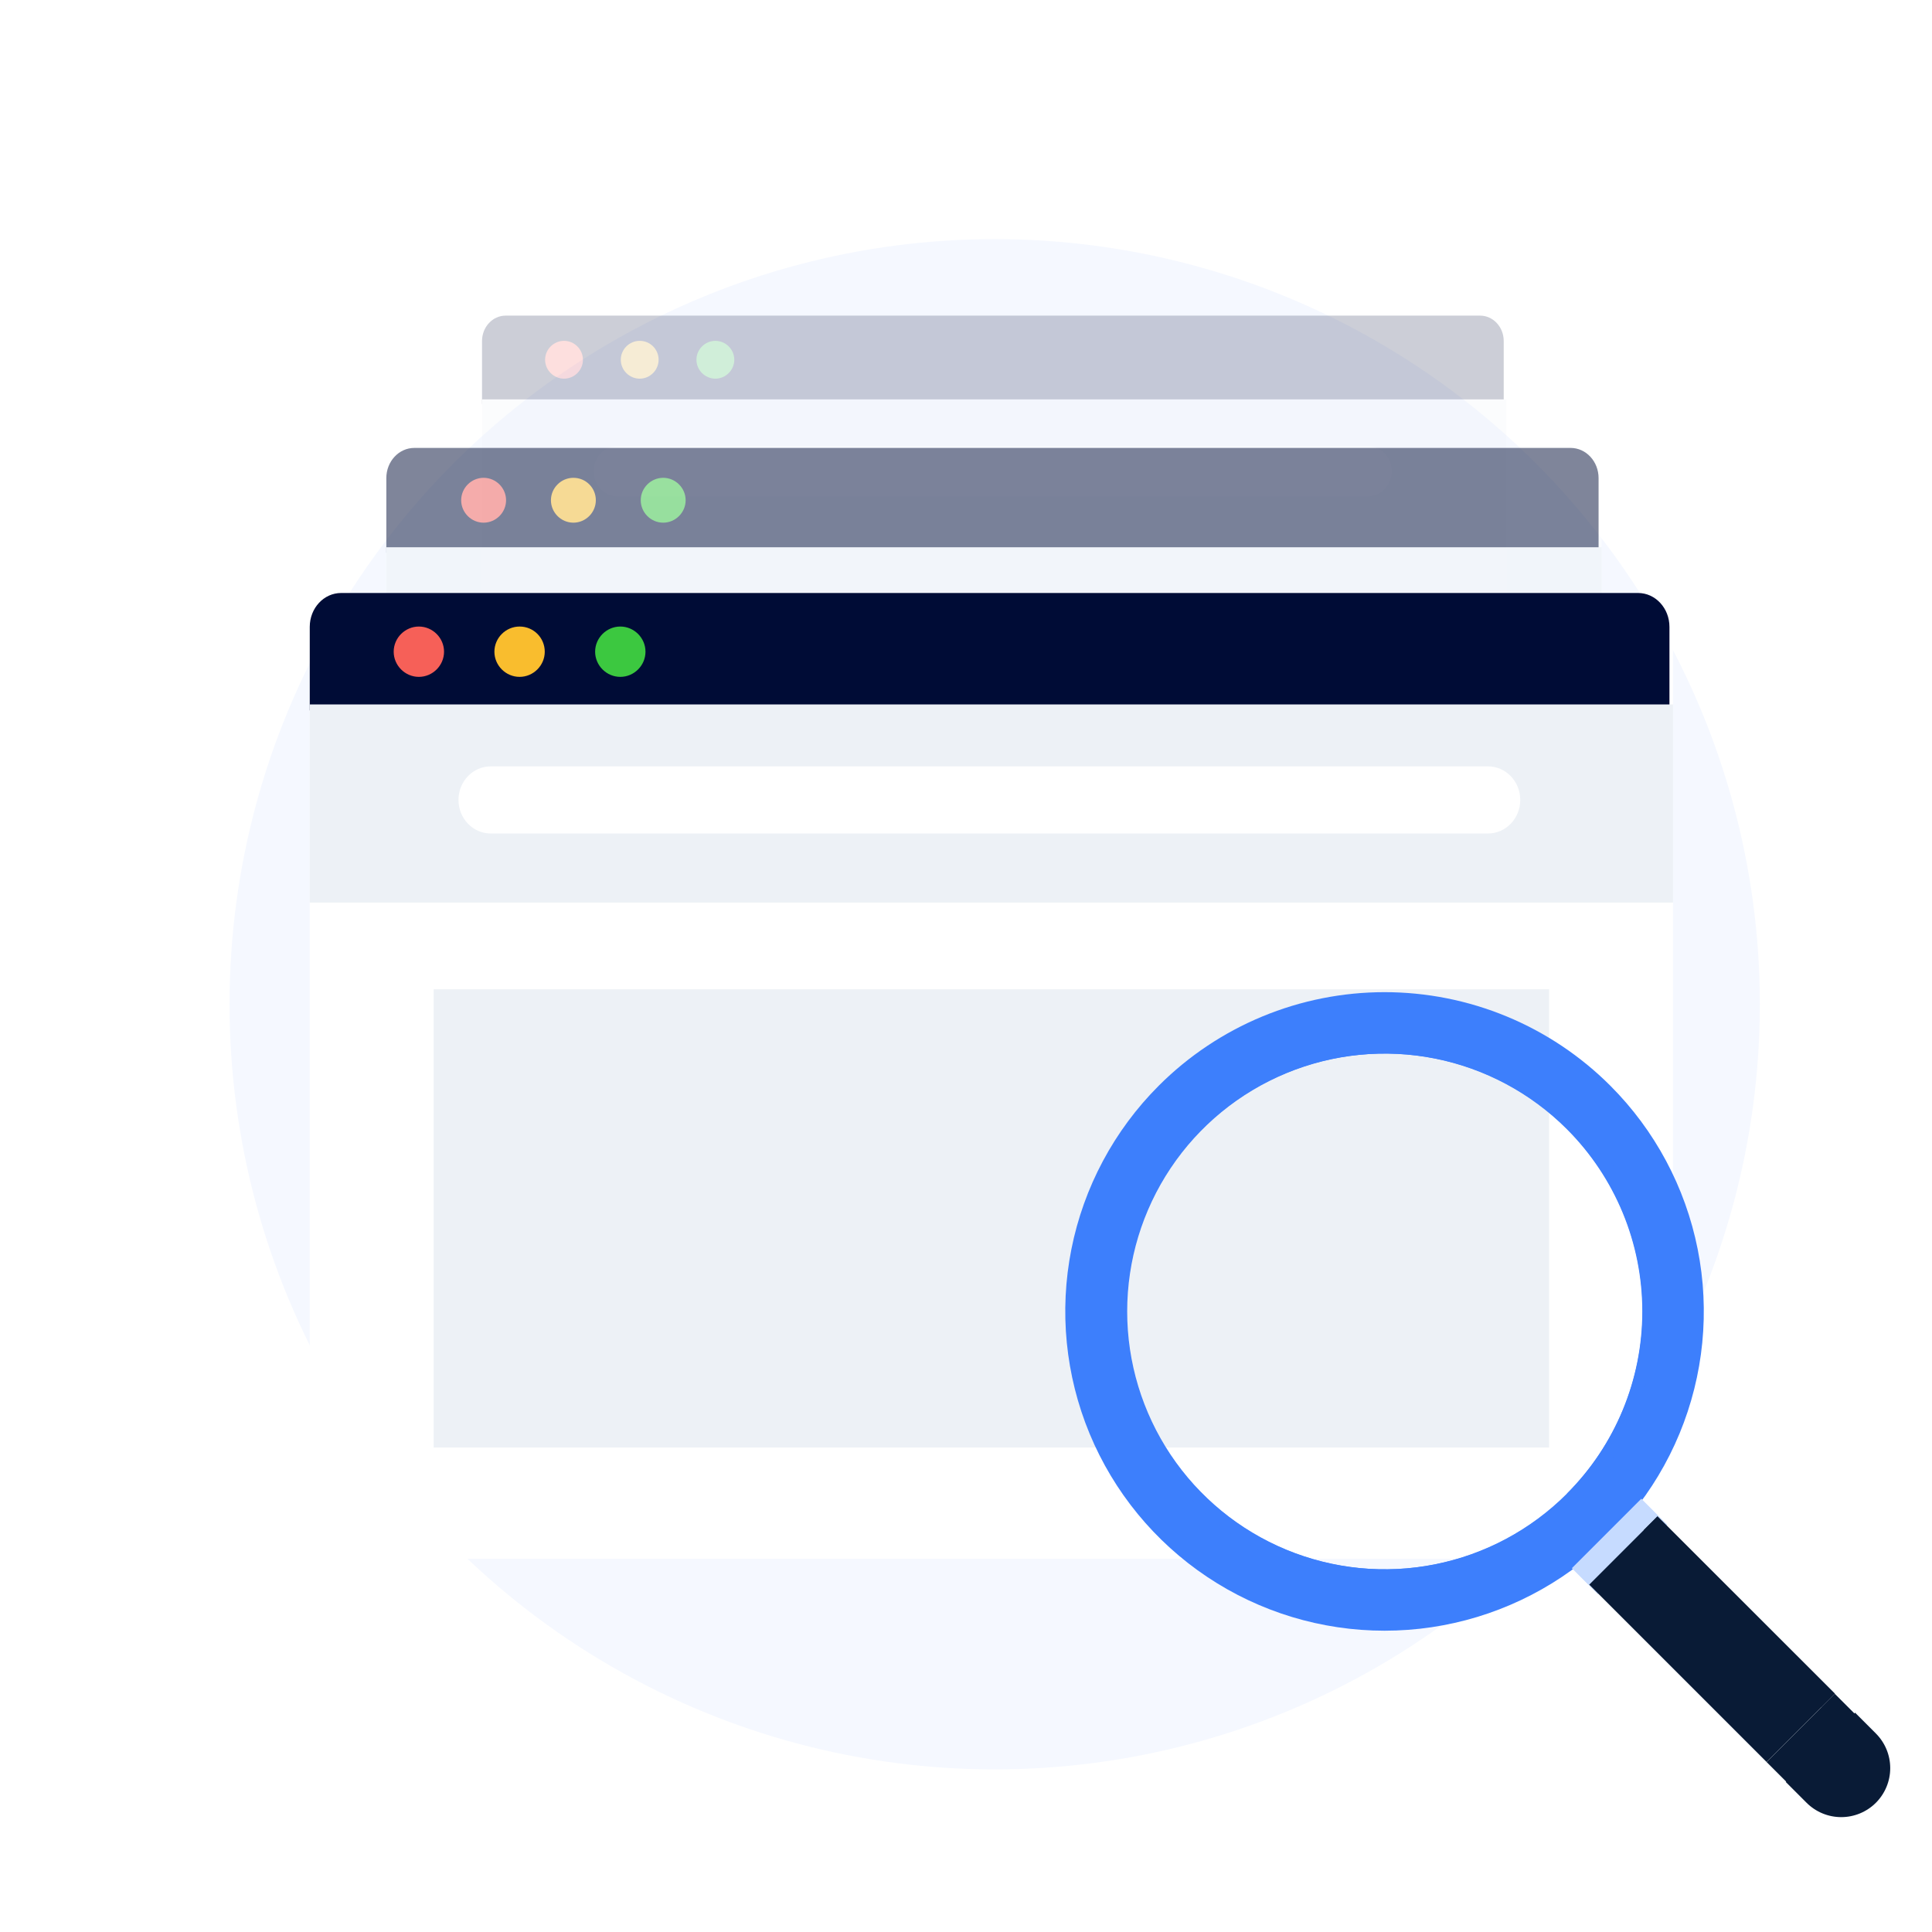 <svg width="185" height="185" viewBox="0 0 185 185" fill="none" xmlns="http://www.w3.org/2000/svg">
<circle cx="95.248" cy="96.163" r="73.267" fill="#F5F8FF"/>
<g opacity="0.2">
<path d="M46.157 32.486C46.157 31.236 47.171 30.223 48.422 30.223H141.981C143.232 30.223 144.246 31.236 144.246 32.486V96.699C144.246 97.949 143.232 98.962 141.981 98.962H48.422C47.171 98.962 46.157 97.949 46.157 96.699V32.486Z" fill="white"/>
<path d="M46.157 32.66C46.157 31.314 47.169 30.223 48.417 30.223H141.73C142.978 30.223 143.99 31.314 143.99 32.66V38.672H46.157V32.66Z" fill="#000C36"/>
<path d="M55.82 34.448C55.82 35.44 55.001 36.259 54.009 36.259C53.016 36.259 52.197 35.44 52.197 34.448C52.197 33.456 53.016 32.638 54.009 32.638C55.001 32.638 55.82 33.456 55.82 34.448Z" fill="#F66058"/>
<path d="M63.066 34.448C63.066 35.44 62.247 36.259 61.255 36.259C60.262 36.259 59.443 35.44 59.443 34.448C59.443 33.456 60.262 32.638 61.255 32.638C62.272 32.638 63.066 33.456 63.066 34.448Z" fill="#F9BD2E"/>
<path d="M70.312 34.448C70.312 35.44 69.493 36.259 68.5 36.259C67.508 36.259 66.689 35.44 66.689 34.448C66.689 33.456 67.508 32.638 68.5 32.638C69.493 32.638 70.312 33.456 70.312 34.448Z" fill="#3CC840"/>
<path d="M46.157 38.244H144.246V52.501H46.157V38.244Z" fill="#EDF1F6"/>
<path d="M55.075 58.739H135.329V91.71H55.075V58.739Z" fill="#EDF1F6"/>
<path fill-rule="evenodd" clip-rule="evenodd" d="M56.858 45.112C56.858 43.778 57.896 42.698 59.177 42.698H130.935C132.216 42.698 133.254 43.778 133.254 45.112C133.254 46.445 132.216 47.526 130.935 47.526L59.177 47.526C57.896 47.526 56.858 46.445 56.858 45.112Z" fill="white"/>
</g>
<g opacity="0.5">
<path d="M36.993 45.576C36.993 44.093 38.196 42.891 39.68 42.891H150.69C152.174 42.891 153.377 44.093 153.377 45.576V121.767C153.377 123.25 152.174 124.452 150.69 124.452H39.68C38.196 124.452 36.993 123.25 36.993 121.767V45.576Z" fill="white"/>
<path d="M36.993 45.782C36.993 44.185 38.193 42.891 39.673 42.891H150.393C151.873 42.891 153.073 44.185 153.073 45.782V52.915H36.993V45.782Z" fill="#000C36"/>
<path d="M48.459 47.901C48.459 49.078 47.487 50.049 46.309 50.049C45.132 50.049 44.16 49.078 44.16 47.901C44.16 46.724 45.132 45.753 46.309 45.753C47.487 45.753 48.459 46.724 48.459 47.901Z" fill="#F66058"/>
<path d="M57.055 47.901C57.055 49.078 56.083 50.049 54.905 50.049C53.727 50.049 52.755 49.078 52.755 47.901C52.755 46.724 53.727 45.753 54.905 45.753C56.112 45.753 57.055 46.724 57.055 47.901Z" fill="#F9BD2E"/>
<path d="M65.654 47.901C65.654 49.078 64.682 50.049 63.504 50.049C62.326 50.049 61.355 49.078 61.355 47.901C61.355 46.724 62.326 45.753 63.504 45.753C64.682 45.753 65.654 46.724 65.654 47.901Z" fill="#3CC840"/>
<path d="M36.993 52.403H153.377V69.32H36.993V52.403Z" fill="#EDF1F6"/>
<path d="M47.572 76.727H142.795V115.847H47.572V76.727Z" fill="#EDF1F6"/>
<path fill-rule="evenodd" clip-rule="evenodd" d="M49.691 60.559C49.691 58.977 50.923 57.694 52.443 57.694H137.586C139.105 57.694 140.337 58.977 140.337 60.559C140.337 62.14 139.105 63.423 137.586 63.423L52.443 63.423C50.923 63.423 49.691 62.14 49.691 60.559Z" fill="white"/>
</g>
<g filter="url(#filter0_d_19036_43728)">
<path d="M29.661 59.794C29.661 58.131 31.01 56.782 32.675 56.782H157.186C158.851 56.782 160.2 58.131 160.2 59.794V145.251C160.2 146.915 158.851 148.263 157.186 148.263H32.675C31.01 148.263 29.661 146.915 29.661 145.251V59.794Z" fill="white"/>
</g>
<path d="M29.661 60.026C29.661 58.234 31.007 56.782 32.667 56.782H156.853C158.513 56.782 159.859 58.234 159.859 60.026V68.026H29.661V60.026Z" fill="#000C36"/>
<path d="M42.52 62.404C42.52 63.724 41.43 64.814 40.109 64.814C38.788 64.814 37.698 63.724 37.698 62.404C37.698 61.084 38.788 59.995 40.109 59.995C41.43 59.995 42.52 61.084 42.52 62.404Z" fill="#F66058"/>
<path d="M52.164 62.404C52.164 63.724 51.075 64.814 49.753 64.814C48.432 64.814 47.342 63.724 47.342 62.404C47.342 61.084 48.432 59.995 49.753 59.995C51.108 59.995 52.164 61.084 52.164 62.404Z" fill="#F9BD2E"/>
<path d="M61.809 62.404C61.809 63.724 60.719 64.814 59.398 64.814C58.077 64.814 56.987 63.724 56.987 62.404C56.987 61.084 58.077 59.995 59.398 59.995C60.719 59.995 61.809 61.084 61.809 62.404Z" fill="#3CC840"/>
<path d="M29.661 67.454H160.2V86.428H29.661V67.454Z" fill="#EDF1F6"/>
<path d="M41.528 94.732H148.333V138.611H41.528V94.732Z" fill="#EDF1F6"/>
<path fill-rule="evenodd" clip-rule="evenodd" d="M43.902 76.598C43.902 74.824 45.283 73.385 46.988 73.385H142.486C144.191 73.385 145.573 74.824 145.573 76.598C145.573 78.372 144.191 79.811 142.486 79.811L46.988 79.811C45.283 79.811 43.902 78.372 43.902 76.598Z" fill="white"/>
<path d="M110.96 103.96C106.684 108.235 103.773 113.683 102.593 119.613C101.414 125.543 102.019 131.69 104.333 137.277C106.647 142.863 110.565 147.638 115.593 150.997C120.62 154.356 126.531 156.149 132.578 156.149C138.624 156.149 144.535 154.356 149.562 150.997C154.59 147.638 158.508 142.863 160.822 137.277C163.136 131.69 163.742 125.543 162.562 119.613C161.383 113.683 158.471 108.235 154.195 103.96C151.357 101.121 147.986 98.869 144.277 97.332C140.568 95.796 136.592 95.005 132.578 95.005C128.563 95.005 124.587 95.796 120.878 97.332C117.169 98.869 113.799 101.121 110.96 103.96ZM150.033 143.033C146.58 146.488 142.18 148.841 137.39 149.795C132.6 150.749 127.634 150.261 123.121 148.392C118.609 146.524 114.751 143.359 112.037 139.298C109.324 135.237 107.875 130.462 107.875 125.578C107.875 120.693 109.324 115.919 112.037 111.858C114.751 107.797 118.609 104.632 123.121 102.763C127.634 100.895 132.6 100.407 137.39 101.36C142.18 102.314 146.58 104.668 150.033 108.122C154.661 112.753 157.26 119.031 157.26 125.578C157.26 132.124 154.661 138.403 150.033 143.033Z" fill="#3D7FFC"/>
<path d="M157.164 143.513L150.513 150.165L153.007 152.659L159.659 146.007L157.164 143.513Z" fill="#C6DBFF"/>
<path d="M158.711 145.206L152.179 151.738L169.162 168.721L175.694 162.189L158.711 145.206Z" fill="#091B36"/>
<path d="M158.711 145.199L157.405 146.506L174.395 163.483L175.701 162.176L158.711 145.199Z" fill="#091B36"/>
<path d="M171 170.636L172.99 172.626C173.87 173.506 175.063 174 176.308 174C177.552 174 178.746 173.506 179.626 172.626C180.506 171.746 181 170.552 181 169.308C181 168.063 180.506 166.87 179.626 165.99L177.636 164L171 170.636Z" fill="#091B36"/>
<path d="M175.697 162.195L169.165 168.728L171.124 170.687L177.656 164.155L175.697 162.195Z" fill="#091B36"/>
<path d="M114.346 107.288C110.728 110.905 108.264 115.514 107.265 120.533C106.267 125.551 106.779 130.752 108.737 135.479C110.695 140.206 114.01 144.247 118.264 147.089C122.519 149.932 127.52 151.449 132.637 151.449C137.753 151.449 142.755 149.932 147.009 147.089C151.263 144.247 154.579 140.206 156.536 135.479C158.494 130.752 159.006 125.551 158.008 120.533C157.009 115.514 154.545 110.905 150.927 107.288C146.076 102.437 139.497 99.712 132.637 99.712C125.777 99.712 119.198 102.437 114.346 107.288ZM150.092 143.033C146.639 146.488 142.239 148.841 137.449 149.795C132.659 150.749 127.693 150.261 123.18 148.392C118.668 146.524 114.81 143.359 112.096 139.298C109.383 135.237 107.934 130.462 107.934 125.578C107.934 120.693 109.383 115.919 112.096 111.858C114.81 107.797 118.668 104.632 123.18 102.763C127.693 100.895 132.659 100.407 137.449 101.361C142.239 102.314 146.639 104.668 150.092 108.122C154.712 112.761 157.301 119.043 157.29 125.59C157.279 132.136 154.669 138.411 150.033 143.033H150.092Z" fill="#3D7FFC"/>
<defs>
<filter id="filter0_d_19036_43728" x="15.661" y="43.782" width="158.539" height="119.481" filterUnits="userSpaceOnUse" color-interpolation-filters="sRGB">
<feFlood flood-opacity="0" result="BackgroundImageFix"/>
<feColorMatrix in="SourceAlpha" type="matrix" values="0 0 0 0 0 0 0 0 0 0 0 0 0 0 0 0 0 0 127 0" result="hardAlpha"/>
<feOffset dy="1"/>
<feGaussianBlur stdDeviation="7"/>
<feComposite in2="hardAlpha" operator="out"/>
<feColorMatrix type="matrix" values="0 0 0 0 0.035 0 0 0 0 0.105 0 0 0 0 0.212 0 0 0 0.04 0"/>
<feBlend mode="normal" in2="BackgroundImageFix" result="effect1_dropShadow_19036_43728"/>
<feBlend mode="normal" in="SourceGraphic" in2="effect1_dropShadow_19036_43728" result="shape"/>
</filter>
</defs>
</svg>
